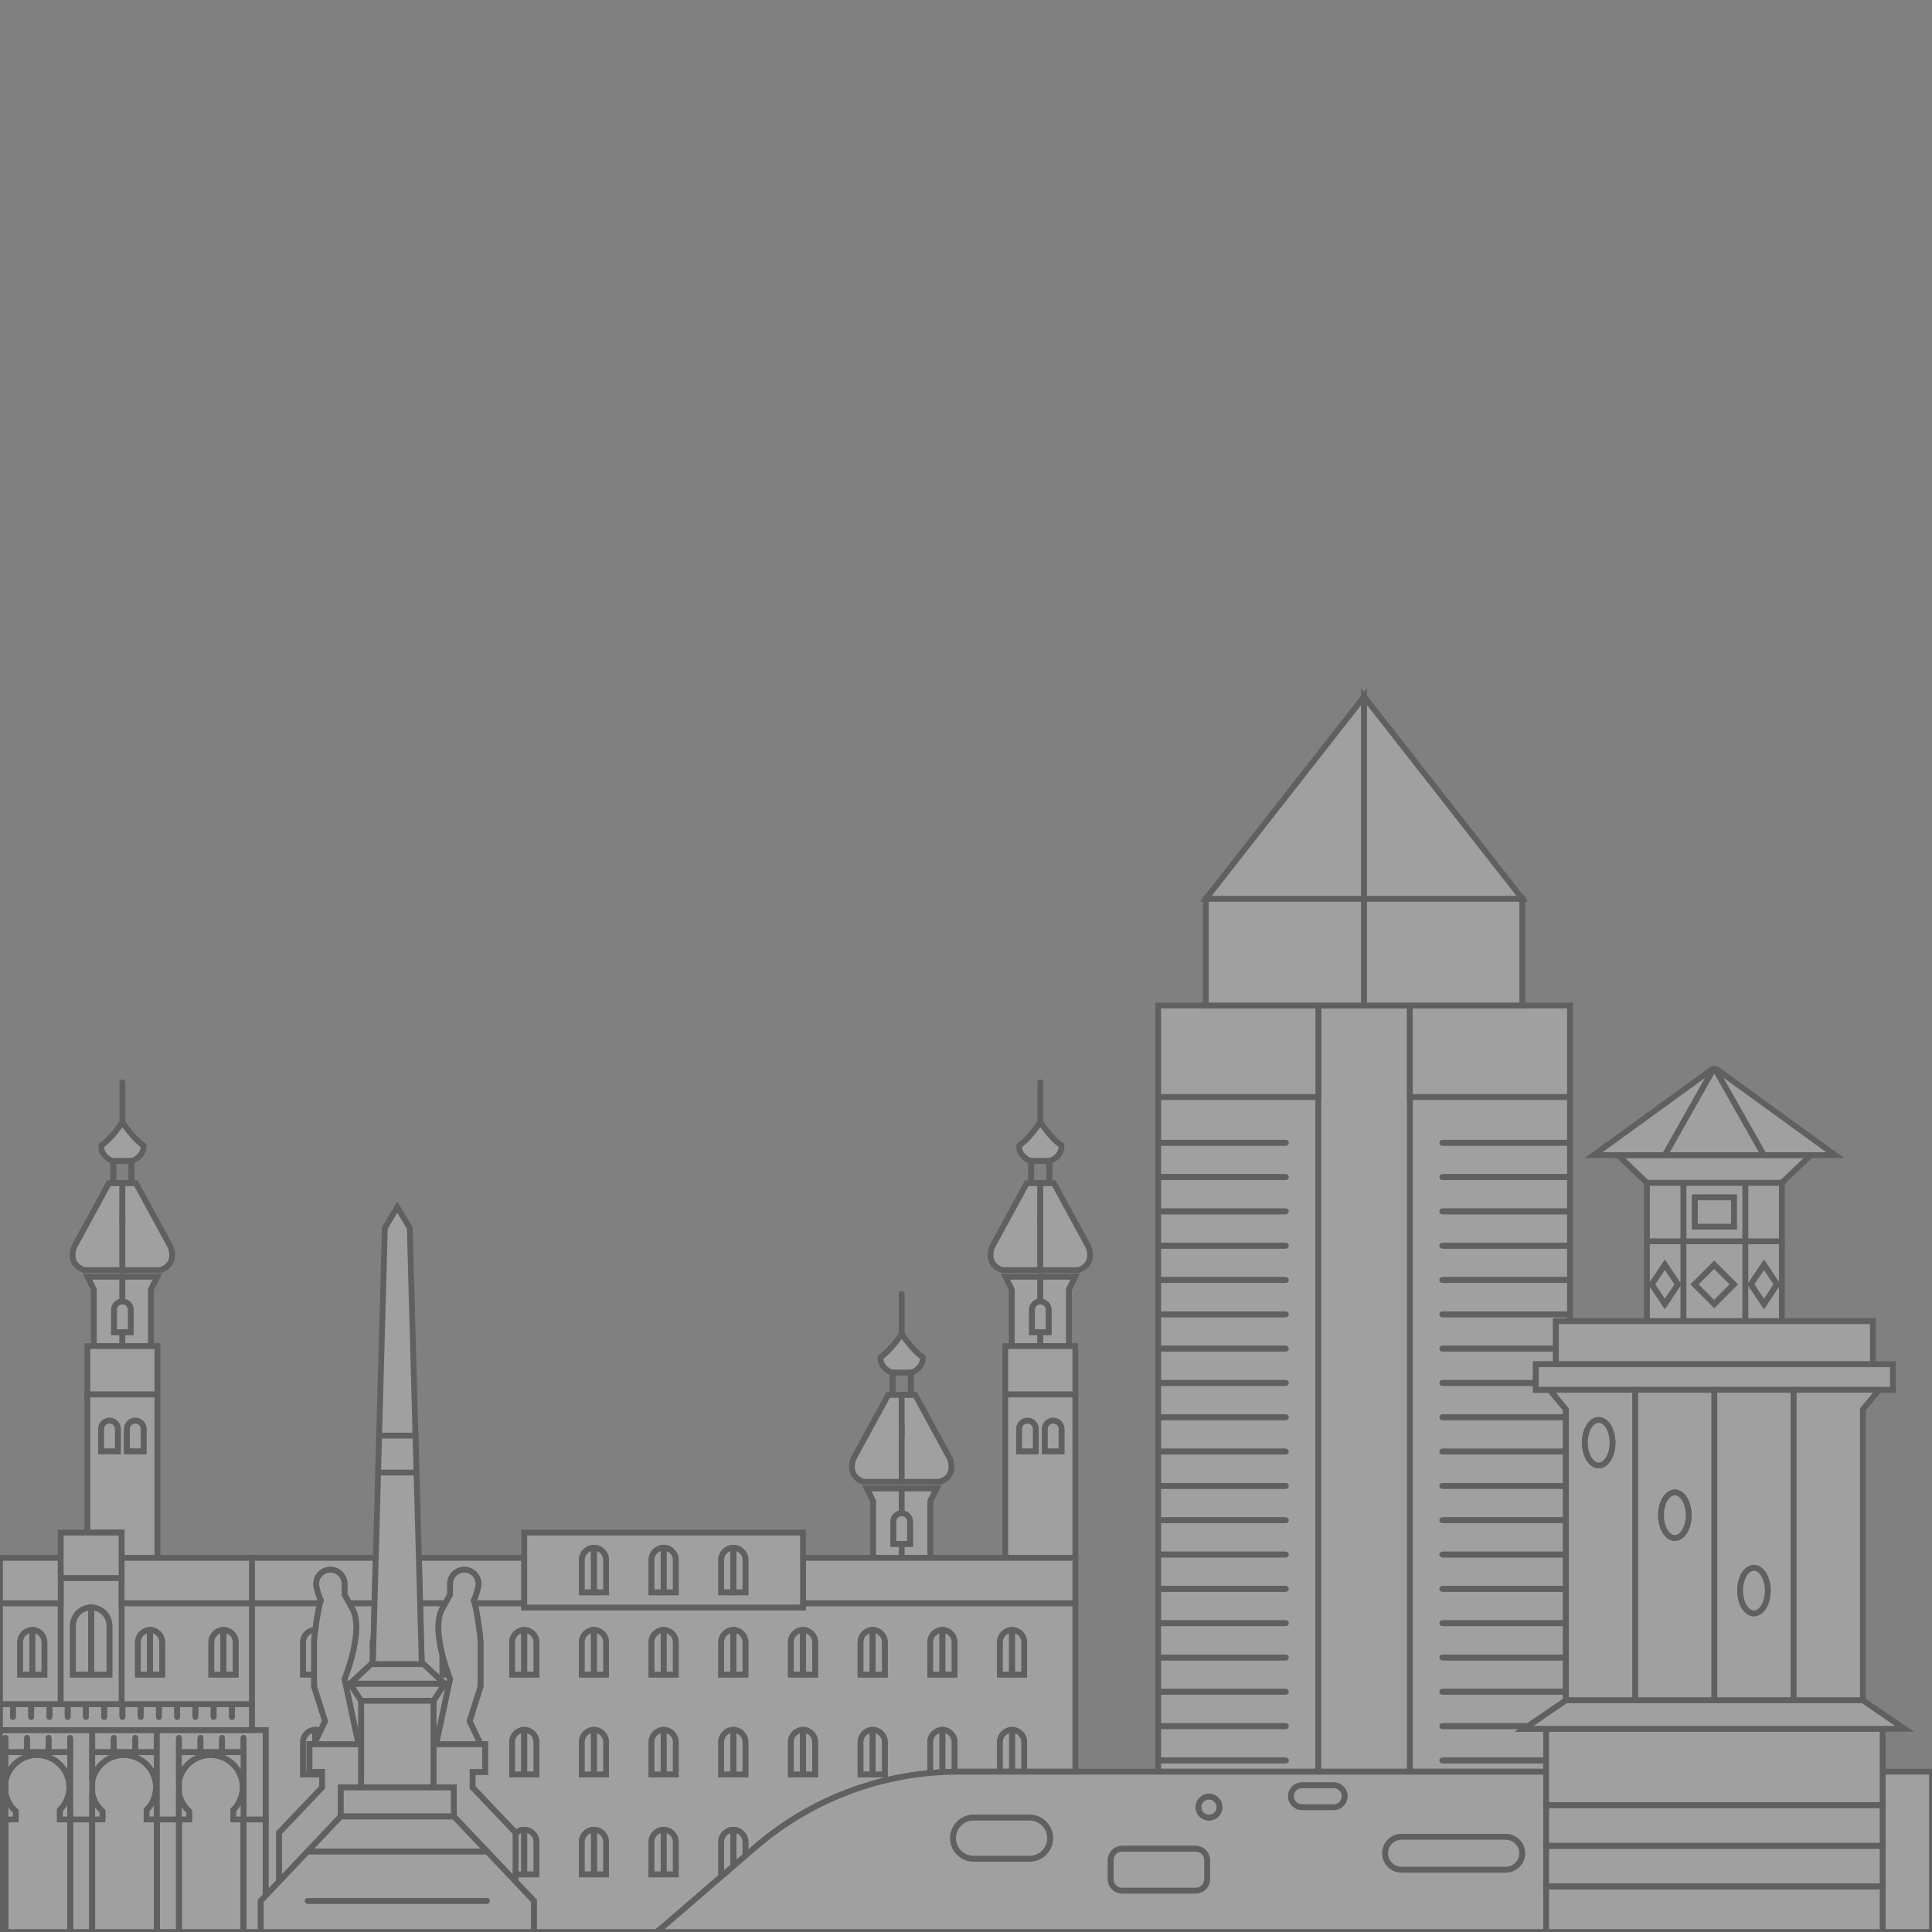 <?xml version="1.0" encoding="utf-8"?>
<!-- Generator: Adobe Illustrator 25.3.1, SVG Export Plug-In . SVG Version: 6.00 Build 0)  -->
<svg version="1.1" id="Layer_1" xmlns="http://www.w3.org/2000/svg" xmlns:xlink="http://www.w3.org/1999/xlink" x="0px" y="0px"
	 viewBox="0 0 1000 1000" enable-background="new 0 0 1000 1000" xml:space="preserve">
<rect x="0" y="0" width="1000" height="1000" fill="#808080" stroke="none"/>
<g opacity="0.25">
	<polygon fill="none" stroke="#000000" stroke-width="3" stroke-miterlimit="10" points="68.061,612.435 68.061,600.829 
		58.632,600.829 58.632,612.435 63.346,612.435 	"/>
	<polygon fill="none" stroke="#000000" stroke-width="3" stroke-miterlimit="10" points="471.432,722.018 471.432,710.413 
		462.003,710.413 462.003,722.018 466.717,722.018 	"/>
	<polygon fill="none" stroke="#000000" stroke-width="3" stroke-miterlimit="10" points="543.175,612.435 543.175,600.829 
		533.745,600.829 533.745,612.435 538.46,612.435 	"/>
	<rect x="130.391" y="829.805" fill="none" stroke="#000000" stroke-width="3" stroke-miterlimit="10" width="0" height="52.224"/>
	<polygon fill="#FFFFFF" stroke="#000000" stroke-width="3" stroke-miterlimit="10" points="682.369,567.795 599.48,567.795 
		599.48,591.478 665.594,591.478 599.48,591.478 599.48,609.239 665.594,609.239 599.48,609.239 599.48,627.001 665.594,627.001 
		599.48,627.001 599.48,644.763 665.594,644.763 599.48,644.763 599.48,662.525 665.594,662.525 599.48,662.525 599.48,680.287 
		665.594,680.287 599.48,680.287 599.48,698.049 665.594,698.049 599.48,698.049 599.48,715.81 665.594,715.81 599.48,715.81 
		599.48,733.572 665.594,733.572 599.48,733.572 599.48,751.334 665.594,751.334 599.48,751.334 599.48,769.096 665.594,769.096 
		599.48,769.096 599.48,786.858 665.594,786.858 599.48,786.858 599.48,804.62 665.594,804.62 599.48,804.62 599.48,822.382 
		665.594,822.382 599.48,822.382 599.48,840.143 665.594,840.143 599.48,840.143 599.48,857.905 665.594,857.905 599.48,857.905 
		599.48,875.667 665.594,875.667 599.48,875.667 599.48,893.429 665.594,893.429 599.48,893.429 599.48,911.191 665.594,911.191 
		599.48,911.191 599.48,917.025 682.369,917.025 	"/>
	<polygon fill="#FFFFFF" stroke="#000000" stroke-width="3" stroke-miterlimit="10" points="729.734,917.025 800.28,917.025 
		800.28,911.191 746.509,911.191 800.28,911.191 800.28,894.821 788.923,894.821 790.966,893.429 746.509,893.429 790.966,893.429 
		810.526,880.096 810.526,880.096 810.526,875.667 746.509,875.667 810.526,875.667 810.526,857.905 746.509,857.905 
		810.526,857.905 810.526,840.143 746.509,840.143 810.526,840.143 810.526,822.382 746.509,822.382 810.526,822.382 
		810.526,804.62 746.509,804.62 810.526,804.62 810.526,786.858 746.509,786.858 810.526,786.858 810.526,769.096 746.509,769.096 
		810.526,769.096 810.526,751.334 746.509,751.334 810.526,751.334 810.526,733.572 746.509,733.572 810.526,733.572 
		810.526,729.481 802.112,719.384 794.96,719.384 794.96,715.81 746.509,715.81 794.96,715.81 794.96,706.131 805.331,706.131 
		805.331,698.049 746.509,698.049 805.331,698.049 805.331,683.833 812.622,683.833 812.622,680.287 746.509,680.287 
		812.622,680.287 812.622,662.525 746.509,662.525 812.622,662.525 812.622,644.763 746.509,644.763 812.622,644.763 
		812.622,627.001 746.509,627.001 812.622,627.001 812.622,609.239 746.509,609.239 812.622,609.239 812.622,591.478 
		746.509,591.478 812.622,591.478 812.622,567.795 729.734,567.795 	"/>
	<polygon fill="#FFFFFF" stroke="#000000" stroke-width="3" stroke-miterlimit="10" points="729.734,520.43 706.051,520.43 
		682.369,520.43 682.369,567.795 682.369,917.025 729.734,917.025 729.734,567.795 	"/>
	<polygon fill="#FFFFFF" stroke="#000000" stroke-width="3" stroke-miterlimit="10" points="682.369,520.43 624.149,520.43 
		599.48,520.43 599.48,567.795 682.369,567.795 	"/>
	<polygon fill="#FFFFFF" stroke="#000000" stroke-width="3" stroke-miterlimit="10" points="729.734,567.795 812.622,567.795 
		812.622,520.43 787.953,520.43 729.734,520.43 	"/>
	
		<line fill="none" stroke="#000000" stroke-width="3" stroke-linecap="round" stroke-linejoin="round" x1="599.48" y1="591.478" x2="665.594" y2="591.478"/>
	
		<line fill="none" stroke="#000000" stroke-width="3" stroke-linecap="round" stroke-linejoin="round" x1="599.48" y1="609.239" x2="665.594" y2="609.239"/>
	
		<line fill="none" stroke="#000000" stroke-width="3" stroke-linecap="round" stroke-linejoin="round" x1="599.48" y1="627.001" x2="665.594" y2="627.001"/>
	
		<line fill="none" stroke="#000000" stroke-width="3" stroke-linecap="round" stroke-linejoin="round" x1="599.48" y1="644.763" x2="665.594" y2="644.763"/>
	
		<line fill="none" stroke="#000000" stroke-width="3" stroke-linecap="round" stroke-linejoin="round" x1="599.48" y1="662.525" x2="665.594" y2="662.525"/>
	
		<line fill="none" stroke="#000000" stroke-width="3" stroke-linecap="round" stroke-linejoin="round" x1="599.48" y1="680.287" x2="665.594" y2="680.287"/>
	
		<line fill="none" stroke="#000000" stroke-width="3" stroke-linecap="round" stroke-linejoin="round" x1="599.48" y1="698.049" x2="665.594" y2="698.049"/>
	
		<line fill="none" stroke="#000000" stroke-width="3" stroke-linecap="round" stroke-linejoin="round" x1="599.48" y1="715.81" x2="665.594" y2="715.81"/>
	
		<line fill="none" stroke="#000000" stroke-width="3" stroke-linecap="round" stroke-linejoin="round" x1="599.48" y1="733.572" x2="665.594" y2="733.572"/>
	
		<line fill="none" stroke="#000000" stroke-width="3" stroke-linecap="round" stroke-linejoin="round" x1="599.48" y1="751.334" x2="665.594" y2="751.334"/>
	
		<line fill="none" stroke="#000000" stroke-width="3" stroke-linecap="round" stroke-linejoin="round" x1="599.48" y1="769.096" x2="665.594" y2="769.096"/>
	
		<line fill="none" stroke="#000000" stroke-width="3" stroke-linecap="round" stroke-linejoin="round" x1="599.48" y1="786.858" x2="665.594" y2="786.858"/>
	
		<line fill="none" stroke="#000000" stroke-width="3" stroke-linecap="round" stroke-linejoin="round" x1="599.48" y1="804.62" x2="665.594" y2="804.62"/>
	
		<line fill="none" stroke="#000000" stroke-width="3" stroke-linecap="round" stroke-linejoin="round" x1="599.48" y1="822.382" x2="665.594" y2="822.382"/>
	
		<line fill="none" stroke="#000000" stroke-width="3" stroke-linecap="round" stroke-linejoin="round" x1="599.48" y1="840.143" x2="665.594" y2="840.143"/>
	
		<line fill="none" stroke="#000000" stroke-width="3" stroke-linecap="round" stroke-linejoin="round" x1="599.48" y1="857.905" x2="665.594" y2="857.905"/>
	
		<line fill="none" stroke="#000000" stroke-width="3" stroke-linecap="round" stroke-linejoin="round" x1="599.48" y1="875.667" x2="665.594" y2="875.667"/>
	
		<line fill="none" stroke="#000000" stroke-width="3" stroke-linecap="round" stroke-linejoin="round" x1="599.48" y1="893.429" x2="665.594" y2="893.429"/>
	
		<line fill="none" stroke="#000000" stroke-width="3" stroke-linecap="round" stroke-linejoin="round" x1="599.48" y1="911.191" x2="665.594" y2="911.191"/>
	
		<line fill="none" stroke="#000000" stroke-width="3" stroke-linecap="round" stroke-linejoin="round" x1="812.622" y1="591.478" x2="746.509" y2="591.478"/>
	
		<line fill="none" stroke="#000000" stroke-width="3" stroke-linecap="round" stroke-linejoin="round" x1="812.622" y1="609.239" x2="746.509" y2="609.239"/>
	
		<line fill="none" stroke="#000000" stroke-width="3" stroke-linecap="round" stroke-linejoin="round" x1="812.622" y1="627.001" x2="746.509" y2="627.001"/>
	
		<line fill="none" stroke="#000000" stroke-width="3" stroke-linecap="round" stroke-linejoin="round" x1="812.622" y1="644.763" x2="746.509" y2="644.763"/>
	
		<line fill="none" stroke="#000000" stroke-width="3" stroke-linecap="round" stroke-linejoin="round" x1="812.622" y1="662.525" x2="746.509" y2="662.525"/>
	
		<line fill="none" stroke="#000000" stroke-width="3" stroke-linecap="round" stroke-linejoin="round" x1="746.509" y1="680.287" x2="812.622" y2="680.287"/>
	
		<line fill="none" stroke="#000000" stroke-width="3" stroke-linecap="round" stroke-linejoin="round" x1="805.331" y1="698.049" x2="746.509" y2="698.049"/>
	
		<line fill="none" stroke="#000000" stroke-width="3" stroke-linecap="round" stroke-linejoin="round" x1="746.509" y1="715.81" x2="794.96" y2="715.81"/>
	
		<line fill="none" stroke="#000000" stroke-width="3" stroke-linecap="round" stroke-linejoin="round" x1="810.526" y1="733.572" x2="746.509" y2="733.572"/>
	
		<line fill="none" stroke="#000000" stroke-width="3" stroke-linecap="round" stroke-linejoin="round" x1="746.509" y1="751.334" x2="810.526" y2="751.334"/>
	
		<line fill="none" stroke="#000000" stroke-width="3" stroke-linecap="round" stroke-linejoin="round" x1="810.526" y1="769.096" x2="746.509" y2="769.096"/>
	
		<line fill="none" stroke="#000000" stroke-width="3" stroke-linecap="round" stroke-linejoin="round" x1="746.509" y1="786.858" x2="810.526" y2="786.858"/>
	
		<line fill="none" stroke="#000000" stroke-width="3" stroke-linecap="round" stroke-linejoin="round" x1="810.526" y1="804.62" x2="746.509" y2="804.62"/>
	
		<line fill="none" stroke="#000000" stroke-width="3" stroke-linecap="round" stroke-linejoin="round" x1="746.509" y1="822.382" x2="810.526" y2="822.382"/>
	
		<line fill="none" stroke="#000000" stroke-width="3" stroke-linecap="round" stroke-linejoin="round" x1="810.526" y1="840.143" x2="746.509" y2="840.143"/>
	
		<line fill="none" stroke="#000000" stroke-width="3" stroke-linecap="round" stroke-linejoin="round" x1="746.509" y1="857.905" x2="810.526" y2="857.905"/>
	
		<line fill="none" stroke="#000000" stroke-width="3" stroke-linecap="round" stroke-linejoin="round" x1="746.509" y1="875.667" x2="810.526" y2="875.667"/>
	
		<line fill="none" stroke="#000000" stroke-width="3" stroke-linecap="round" stroke-linejoin="round" x1="790.966" y1="893.429" x2="746.509" y2="893.429"/>
	
		<line fill="none" stroke="#000000" stroke-width="3" stroke-linecap="round" stroke-linejoin="round" x1="746.509" y1="911.191" x2="800.28" y2="911.191"/>
	<polygon fill="#FFFFFF" stroke="#000000" stroke-width="3" stroke-miterlimit="10" points="706.051,520.43 706.051,465.171 
		624.149,465.171 624.149,520.43 682.369,520.43 	"/>
	<polygon fill="#FFFFFF" stroke="#000000" stroke-width="3" stroke-miterlimit="10" points="706.051,520.43 729.734,520.43 
		787.953,520.43 787.953,465.171 706.051,465.171 	"/>
	<polygon fill="#FFFFFF" stroke="#000000" stroke-width="3" stroke-miterlimit="10" points="706.051,360.573 624.149,465.171 
		706.051,465.171 	"/>
	<polygon fill="#FFFFFF" stroke="#000000" stroke-width="3" stroke-miterlimit="10" points="787.953,465.171 706.051,360.573 
		706.051,465.171 	"/>
	
		<line fill="none" stroke="#000000" stroke-width="3" stroke-linecap="round" stroke-linejoin="round" x1="538.46" y1="580.882" x2="538.46" y2="560.21"/>
	<path fill="#FFFFFF" stroke="#000000" stroke-width="3" stroke-miterlimit="10" d="M543.9,600.829
		c6.528-3.264,5.44-7.979,5.44-7.979c-5.077-3.264-10.88-11.968-10.88-11.968s-5.803,8.704-10.88,11.968c0,0-1.088,4.715,5.44,7.979
		h0.725h9.43H543.9z"/>
	
		<line fill="none" stroke="#000000" stroke-width="3" stroke-linecap="round" stroke-linejoin="round" x1="533.745" y1="612.435" x2="533.745" y2="600.829"/>
	
		<line fill="none" stroke="#000000" stroke-width="3" stroke-linecap="round" stroke-linejoin="round" x1="543.175" y1="612.435" x2="543.175" y2="600.829"/>
	<path fill="#FFFFFF" stroke="#000000" stroke-width="3" stroke-miterlimit="10" d="M538.46,628.573v-16.139h-4.715h-2.297
		l-17.771,32.64c0,0-4.352,9.067,5.077,12.331h19.705v-23.755V628.573z"/>
	<path fill="#FFFFFF" stroke="#000000" stroke-width="3" stroke-miterlimit="10" d="M545.471,612.435h-2.297h-4.715v16.139v5.077
		v23.755h19.705c9.429-3.264,5.077-12.331,5.077-12.331L545.471,612.435z"/>
	
		<line fill="none" stroke="#000000" stroke-width="3" stroke-linecap="round" stroke-linejoin="round" x1="538.46" y1="633.651" x2="538.46" y2="628.573"/>
	<path fill="#FFFFFF" stroke="#000000" stroke-width="3" stroke-miterlimit="10" d="M553.24,667.379l3.264-6.528h-0.005
		l-3.262,6.524v29.376h-14.775v-7.233h-4.313v-11.536c0-2.381,1.93-4.311,4.311-4.311c0.001,0,0.001,0,0.002,0v-12.821h-18.046
		l3.264,6.528v29.376h29.561V667.379z"/>
	<path fill="#FFFFFF" stroke="#000000" stroke-width="3" stroke-miterlimit="10" d="M542.771,677.982v11.536h-4.309v7.233h14.775
		v-29.376l3.262-6.524l0.002-0.004h-18.039v0.004v12.821C540.842,673.673,542.771,675.602,542.771,677.982z"/>
	<path fill="#FFFFFF" stroke="#000000" stroke-width="3" stroke-miterlimit="10" d="M542.771,677.982c0-2.38-1.929-4.31-4.309-4.311
		c-0.001,0-0.001,0-0.002,0c-2.381,0-4.311,1.93-4.311,4.311v11.536h4.313h4.309V677.982z"/>
	<polygon fill="#FFFFFF" stroke="#000000" stroke-width="3" stroke-miterlimit="10" points="556.593,696.755 553.24,696.755 
		523.68,696.755 520.327,696.755 520.327,721.779 556.593,721.779 	"/>
	<path fill="#FFFFFF" stroke="#000000" stroke-width="3" stroke-miterlimit="10" d="M556.593,721.779h-36.267v84.556h36.267V721.779
		z M536.105,751.172h-8.622v-11.536c0-2.381,1.93-4.311,4.311-4.311c2.381,0,4.311,1.93,4.311,4.311V751.172z M549.436,751.172
		h-8.622v-11.536c0-2.381,1.93-4.311,4.311-4.311s4.311,1.93,4.311,4.311V751.172z"/>
	<path fill="#FFFFFF" stroke="#000000" stroke-width="3" stroke-miterlimit="10" d="M531.795,735.325
		c-2.381,0-4.311,1.93-4.311,4.311v11.536h8.622v-11.536C536.105,737.255,534.176,735.325,531.795,735.325z"/>
	<path fill="#FFFFFF" stroke="#000000" stroke-width="3" stroke-miterlimit="10" d="M545.125,735.325
		c-2.381,0-4.311,1.93-4.311,4.311v11.536h8.622v-11.536C549.436,737.255,547.506,735.325,545.125,735.325z"/>
	
		<line fill="none" stroke="#000000" stroke-width="3" stroke-linecap="round" stroke-linejoin="round" x1="466.717" y1="690.466" x2="466.717" y2="669.794"/>
	<path fill="#FFFFFF" stroke="#000000" stroke-width="3" stroke-miterlimit="10" d="M472.157,710.413
		c6.528-3.264,5.44-7.979,5.44-7.979c-5.077-3.264-10.88-11.968-10.88-11.968s-5.803,8.704-10.88,11.968c0,0-1.088,4.715,5.44,7.979
		h0.725h9.429H472.157z"/>
	
		<line fill="none" stroke="#000000" stroke-width="3" stroke-linecap="round" stroke-linejoin="round" x1="462.003" y1="722.018" x2="462.003" y2="710.413"/>
	
		<line fill="none" stroke="#000000" stroke-width="3" stroke-linecap="round" stroke-linejoin="round" x1="471.432" y1="710.413" x2="471.432" y2="722.018"/>
	<path fill="#FFFFFF" stroke="#000000" stroke-width="3" stroke-miterlimit="10" d="M466.717,738.157v-16.139h-4.715h-2.297
		l-17.771,32.64c0,0-4.352,9.067,5.077,12.331h19.705v-23.755V738.157z"/>
	<path fill="#FFFFFF" stroke="#000000" stroke-width="3" stroke-miterlimit="10" d="M473.729,722.018h-2.297h-4.715v16.139v5.077
		v23.755h19.705c9.429-3.264,5.077-12.331,5.077-12.331L473.729,722.018z"/>
	
		<line fill="none" stroke="#000000" stroke-width="3" stroke-linecap="round" stroke-linejoin="round" x1="466.717" y1="743.234" x2="466.717" y2="738.157"/>
	<path fill="#FFFFFF" stroke="#000000" stroke-width="3" stroke-miterlimit="10" d="M466.72,799.102h-4.313v-11.536
		c0-2.381,1.93-4.311,4.311-4.311c0.001,0,0.001,0,0.002,0v-12.821h-18.047l3.264,6.528v29.372h14.782V799.102z"/>
	<polygon fill="#FFFFFF" stroke="#000000" stroke-width="3" stroke-miterlimit="10" points="481.495,806.335 481.498,806.335 
		481.498,776.963 484.762,770.435 484.757,770.435 481.495,776.959 	"/>
	<path fill="#FFFFFF" stroke="#000000" stroke-width="3" stroke-miterlimit="10" d="M471.028,787.566v11.536h-4.309v7.233h14.775
		v-29.376l3.262-6.524l0.002-0.003H466.72v0.003v12.821C469.099,783.257,471.028,785.186,471.028,787.566z"/>
	<path fill="#FFFFFF" stroke="#000000" stroke-width="3" stroke-miterlimit="10" d="M471.028,787.566
		c0-2.38-1.929-4.309-4.309-4.311c-0.001,0-0.001,0-0.002,0c-2.381,0-4.311,1.93-4.311,4.311v11.536h4.313h4.309V787.566z"/>
	<path fill="#FFFFFF" stroke="#000000" stroke-width="3" stroke-miterlimit="10" d="M219.175,861.33l10.932,10.15l-5.754,8.838
		v22.44h1.438l7.193-33.715c0,0-0.348-0.852-0.872-2.296h-3.095v-10.043c-2.117-8.355-3.563-18.907,0.371-24.808l1.162-2.092
		h-13.107l0.868,31.52H205.49v0.005H219.175z"/>
	<path fill="#FFFFFF" stroke="#000000" stroke-width="3" stroke-miterlimit="10" d="M178.321,869.043l7.194,33.715h1.438v-22.44
		l-5.754-8.838l10.932-10.15h0.818v-11.36c0-0.789,0.152-1.542,0.418-2.237l0.493-17.928h-13.105l1.162,2.092
		C189.112,842.687,178.321,869.043,178.321,869.043z"/>
	<path fill="#FFFFFF" stroke="#000000" stroke-width="3" stroke-miterlimit="10" d="M373.29,970.143v-16.778
		c0-3.463,2.807-6.27,6.27-6.27c3.463,0,6.27,2.807,6.27,6.27v7.184l5.35-4.611c25.427-21.916,57.049-35.227,90.315-38.25v-16.021
		c0-3.463,2.807-6.27,6.27-6.27s6.27,2.807,6.27,6.27v15.38c0.679-0.009,1.357-0.023,2.037-0.023h21.492v-15.358
		c0-3.463,2.807-6.27,6.27-6.27c3.463,0,6.27,2.807,6.27,6.27v15.358h26.491v-87.22H415.628v2.225H271.356v-2.225H245.64
		c0.66,2.554,1.971,8.555,3.071,19.356v23.738l-5.655,17.99l5.655,11.869h2.397v14.379h-6.519v8.061l22.249,23.394v0.433
		c1.141-1.188,2.742-1.93,4.519-1.93c3.463,0,6.27,2.807,6.27,6.27v16.778h-6.27h-4.519v2.7l-2.385-1.493l11.88,12.539V1000h63.726
		l34.642-29.857H373.29z M517.563,849.97c0-3.463,2.807-6.27,6.27-6.27c3.463,0,6.27,2.807,6.27,6.27v16.778h-6.27h-6.27V849.97z
		 M481.495,849.97c0-3.463,2.807-6.27,6.27-6.27s6.27,2.807,6.27,6.27v16.778h-6.27h-6.27V849.97z M445.427,849.97
		c0-3.463,2.807-6.27,6.27-6.27s6.27,2.807,6.27,6.27v16.778h-6.27h-6.27V849.97z M445.427,901.667c0-3.463,2.807-6.27,6.27-6.27
		s6.27,2.807,6.27,6.27v16.778h-6.27h-6.27V901.667z M409.358,849.97c0-3.463,2.807-6.27,6.27-6.27c3.463,0,6.27,2.807,6.27,6.27
		v16.778h-6.27h-6.27V849.97z M409.358,901.667c0-3.463,2.807-6.27,6.27-6.27c3.463,0,6.27,2.807,6.27,6.27v16.778h-6.27h-6.27
		V901.667z M373.29,849.97c0-3.463,2.807-6.27,6.27-6.27c3.463,0,6.27,2.807,6.27,6.27v16.778h-6.27h-6.27V849.97z M373.29,901.667
		c0-3.463,2.807-6.27,6.27-6.27c3.463,0,6.27,2.807,6.27,6.27v16.778h-6.27h-6.27V901.667z M277.626,918.445h-6.27h-6.27v-16.778
		c0-3.463,2.807-6.27,6.27-6.27c3.463,0,6.27,2.807,6.27,6.27V918.445z M277.626,866.748h-6.27h-6.27V849.97
		c0-3.463,2.807-6.27,6.27-6.27c3.463,0,6.27,2.807,6.27,6.27V866.748z M313.694,970.143h-6.27h-6.27v-16.778
		c0-3.463,2.807-6.27,6.27-6.27c3.463,0,6.27,2.807,6.27,6.27V970.143z M313.694,918.445h-6.27h-6.27v-16.778
		c0-3.463,2.807-6.27,6.27-6.27c3.463,0,6.27,2.807,6.27,6.27V918.445z M313.694,866.748h-6.27h-6.27V849.97
		c0-3.463,2.807-6.27,6.27-6.27c3.463,0,6.27,2.807,6.27,6.27V866.748z M349.762,970.143h-6.27h-6.27v-16.778
		c0-3.463,2.807-6.27,6.27-6.27c3.463,0,6.27,2.807,6.27,6.27V970.143z M349.762,918.445h-6.27h-6.27v-16.778
		c0-3.463,2.807-6.27,6.27-6.27c3.463,0,6.27,2.807,6.27,6.27V918.445z M349.762,866.748h-6.27h-6.27V849.97
		c0-3.463,2.807-6.27,6.27-6.27c3.463,0,6.27,2.807,6.27,6.27V866.748z"/>
	<path fill="#FFFFFF" stroke="#000000" stroke-width="3" stroke-miterlimit="10" d="M144.47,948.593l22.249-23.394v-6.754h-3.567
		h-6.27v-16.778c0-3.463,2.807-6.27,6.27-6.27c0.954,0,1.855,0.219,2.665,0.601l2.434-5.109l-5.655-17.99v-6.151h-5.714V849.97
		c0-3.463,2.807-6.27,6.27-6.27c0.022,0,0.044,0.003,0.066,0.003c0.939-7.425,1.91-11.812,2.449-13.898h-35.276v52.224v13.468h7.095
		v46.24v39.502l9.37-9.89l-2.386,1.493V948.593z"/>
	<path fill="#FFFFFF" stroke="#000000" stroke-width="3" stroke-miterlimit="10" d="M163.152,844.232V843.7
		c-3.463,0-6.27,2.807-6.27,6.27v16.778h5.714v-17.587C162.777,847.387,162.964,845.754,163.152,844.232z"/>
	<path fill="#FFFFFF" stroke="#000000" stroke-width="3" stroke-miterlimit="10" d="M163.218,843.703
		c-0.022,0-0.044-0.003-0.066-0.003v0.532C163.174,844.055,163.196,843.877,163.218,843.703z"/>
	
		<line fill="none" stroke="#000000" stroke-width="3" stroke-linecap="round" stroke-linejoin="round" x1="163.152" y1="843.7" x2="163.152" y2="844.232"/>
	<path fill="#FFFFFF" stroke="#000000" stroke-width="3" stroke-miterlimit="10" d="M192.95,861.33h6.27v-0.005h-6.225l0.373-13.592
		c-0.266,0.696-0.418,1.448-0.418,2.237V861.33z"/>
	
		<rect x="199.22" y="861.325" fill="#FFFFFF" stroke="#000000" stroke-width="3" stroke-miterlimit="10" width="6.27" height="0.005"/>
	
		<line fill="none" stroke="#000000" stroke-width="3" stroke-linecap="round" stroke-linejoin="round" x1="199.22" y1="861.33" x2="199.22" y2="861.325"/>
	<path fill="#FFFFFF" stroke="#000000" stroke-width="3" stroke-miterlimit="10" d="M232.113,866.748
		c-0.806-2.217-2.033-5.85-3.095-10.043v10.043H232.113z"/>
	<path fill="#FFFFFF" stroke="#000000" stroke-width="3" stroke-miterlimit="10" d="M265.086,849.97v16.778h6.27V843.7
		C267.893,843.7,265.086,846.507,265.086,849.97z"/>
	<path fill="#FFFFFF" stroke="#000000" stroke-width="3" stroke-miterlimit="10" d="M271.356,843.7v23.048h6.27V849.97
		C277.626,846.507,274.819,843.7,271.356,843.7z"/>
	
		<line fill="none" stroke="#000000" stroke-width="3" stroke-linecap="round" stroke-linejoin="round" x1="271.356" y1="843.7" x2="271.356" y2="866.748"/>
	<path fill="#FFFFFF" stroke="#000000" stroke-width="3" stroke-miterlimit="10" d="M301.154,849.97v16.778h6.27V843.7
		C303.961,843.7,301.154,846.507,301.154,849.97z"/>
	<path fill="#FFFFFF" stroke="#000000" stroke-width="3" stroke-miterlimit="10" d="M307.424,843.7v23.048h6.27V849.97
		C313.694,846.507,310.887,843.7,307.424,843.7z"/>
	
		<line fill="none" stroke="#000000" stroke-width="3" stroke-linecap="round" stroke-linejoin="round" x1="307.424" y1="843.7" x2="307.424" y2="866.748"/>
	<path fill="#FFFFFF" stroke="#000000" stroke-width="3" stroke-miterlimit="10" d="M337.222,849.97v16.778h6.27V843.7
		C340.029,843.7,337.222,846.507,337.222,849.97z"/>
	<path fill="#FFFFFF" stroke="#000000" stroke-width="3" stroke-miterlimit="10" d="M343.492,843.7v23.048h6.27V849.97
		C349.762,846.507,346.955,843.7,343.492,843.7z"/>
	
		<line fill="none" stroke="#000000" stroke-width="3" stroke-linecap="round" stroke-linejoin="round" x1="343.492" y1="843.7" x2="343.492" y2="866.748"/>
	<path fill="#FFFFFF" stroke="#000000" stroke-width="3" stroke-miterlimit="10" d="M379.56,843.7c-3.463,0-6.27,2.807-6.27,6.27
		v16.778h6.27V843.7z"/>
	<path fill="#FFFFFF" stroke="#000000" stroke-width="3" stroke-miterlimit="10" d="M385.83,866.748V849.97
		c0-3.463-2.807-6.27-6.27-6.27v23.048H385.83z"/>
	
		<line fill="none" stroke="#000000" stroke-width="3" stroke-linecap="round" stroke-linejoin="round" x1="379.56" y1="843.7" x2="379.56" y2="866.748"/>
	<path fill="#FFFFFF" stroke="#000000" stroke-width="3" stroke-miterlimit="10" d="M415.628,843.7c-3.463,0-6.27,2.807-6.27,6.27
		v16.778h6.27V843.7z"/>
	<path fill="#FFFFFF" stroke="#000000" stroke-width="3" stroke-miterlimit="10" d="M421.898,866.748V849.97
		c0-3.463-2.807-6.27-6.27-6.27v23.048H421.898z"/>
	
		<line fill="none" stroke="#000000" stroke-width="3" stroke-linecap="round" stroke-linejoin="round" x1="415.628" y1="866.748" x2="415.628" y2="843.7"/>
	<path fill="#FFFFFF" stroke="#000000" stroke-width="3" stroke-miterlimit="10" d="M451.696,843.7c-3.463,0-6.27,2.807-6.27,6.27
		v16.778h6.27V843.7z"/>
	<path fill="#FFFFFF" stroke="#000000" stroke-width="3" stroke-miterlimit="10" d="M457.966,866.748V849.97
		c0-3.463-2.807-6.27-6.27-6.27v23.048H457.966z"/>
	
		<line fill="none" stroke="#000000" stroke-width="3" stroke-linecap="round" stroke-linejoin="round" x1="451.696" y1="866.748" x2="451.696" y2="843.7"/>
	<path fill="#FFFFFF" stroke="#000000" stroke-width="3" stroke-miterlimit="10" d="M494.034,866.748V849.97
		c0-3.463-2.807-6.27-6.27-6.27v23.048H494.034z"/>
	<path fill="#FFFFFF" stroke="#000000" stroke-width="3" stroke-miterlimit="10" d="M487.764,843.7c-3.463,0-6.27,2.807-6.27,6.27
		v16.778h6.27V843.7z"/>
	
		<line fill="none" stroke="#000000" stroke-width="3" stroke-linecap="round" stroke-linejoin="round" x1="487.764" y1="843.7" x2="487.764" y2="866.748"/>
	<path fill="#FFFFFF" stroke="#000000" stroke-width="3" stroke-miterlimit="10" d="M523.833,843.7c-3.463,0-6.27,2.807-6.27,6.27
		v16.778h6.27V843.7z"/>
	<path fill="#FFFFFF" stroke="#000000" stroke-width="3" stroke-miterlimit="10" d="M530.102,866.748V849.97
		c0-3.463-2.807-6.27-6.27-6.27v23.048H530.102z"/>
	
		<line fill="none" stroke="#000000" stroke-width="3" stroke-linecap="round" stroke-linejoin="round" x1="523.833" y1="843.7" x2="523.833" y2="866.748"/>
	<path fill="#FFFFFF" stroke="#000000" stroke-width="3" stroke-miterlimit="10" d="M163.152,895.397c-3.463,0-6.27,2.807-6.27,6.27
		v16.778h6.27v-1.307h-2.953v-14.379h2.397l0.556-1.167V895.397z"/>
	
		<rect x="163.152" y="917.138" fill="#FFFFFF" stroke="#000000" stroke-width="3" stroke-miterlimit="10" width="3.567" height="1.307"/>
	<path fill="#FFFFFF" stroke="#000000" stroke-width="3" stroke-miterlimit="10" d="M165.817,895.998
		c-0.81-0.381-1.711-0.601-2.665-0.601v6.195L165.817,895.998z"/>
	
		<line fill="none" stroke="#000000" stroke-width="3" stroke-linecap="round" stroke-linejoin="round" x1="163.152" y1="895.397" x2="163.152" y2="901.592"/>
	
		<line fill="none" stroke="#000000" stroke-width="3" stroke-linecap="round" stroke-linejoin="round" x1="163.152" y1="918.445" x2="163.152" y2="917.138"/>
	<path fill="#FFFFFF" stroke="#000000" stroke-width="3" stroke-miterlimit="10" d="M265.086,901.667v16.778h6.27v-23.048
		C267.893,895.397,265.086,898.205,265.086,901.667z"/>
	<path fill="#FFFFFF" stroke="#000000" stroke-width="3" stroke-miterlimit="10" d="M271.356,895.397v23.048h6.27v-16.778
		C277.626,898.205,274.819,895.397,271.356,895.397z"/>
	
		<line fill="none" stroke="#000000" stroke-width="3" stroke-linecap="round" stroke-linejoin="round" x1="271.356" y1="918.445" x2="271.356" y2="895.397"/>
	<path fill="#FFFFFF" stroke="#000000" stroke-width="3" stroke-miterlimit="10" d="M301.154,901.667v16.778h6.27v-23.048
		C303.961,895.397,301.154,898.205,301.154,901.667z"/>
	<path fill="#FFFFFF" stroke="#000000" stroke-width="3" stroke-miterlimit="10" d="M307.424,895.397v23.048h6.27v-16.778
		C313.694,898.205,310.887,895.397,307.424,895.397z"/>
	
		<line fill="none" stroke="#000000" stroke-width="3" stroke-linecap="round" stroke-linejoin="round" x1="307.424" y1="918.445" x2="307.424" y2="895.397"/>
	<path fill="#FFFFFF" stroke="#000000" stroke-width="3" stroke-miterlimit="10" d="M337.222,901.667v16.778h6.27v-23.048
		C340.029,895.397,337.222,898.205,337.222,901.667z"/>
	<path fill="#FFFFFF" stroke="#000000" stroke-width="3" stroke-miterlimit="10" d="M343.492,895.397v23.048h6.27v-16.778
		C349.762,898.205,346.955,895.397,343.492,895.397z"/>
	
		<line fill="none" stroke="#000000" stroke-width="3" stroke-linecap="round" stroke-linejoin="round" x1="343.492" y1="918.445" x2="343.492" y2="895.397"/>
	<path fill="#FFFFFF" stroke="#000000" stroke-width="3" stroke-miterlimit="10" d="M385.83,918.445v-16.778
		c0-3.463-2.807-6.27-6.27-6.27v23.048H385.83z"/>
	<path fill="#FFFFFF" stroke="#000000" stroke-width="3" stroke-miterlimit="10" d="M379.56,895.397c-3.463,0-6.27,2.807-6.27,6.27
		v16.778h6.27V895.397z"/>
	
		<line fill="none" stroke="#000000" stroke-width="3" stroke-linecap="round" stroke-linejoin="round" x1="379.56" y1="895.397" x2="379.56" y2="918.445"/>
	<path fill="#FFFFFF" stroke="#000000" stroke-width="3" stroke-miterlimit="10" d="M415.628,895.397c-3.463,0-6.27,2.807-6.27,6.27
		v16.778h6.27V895.397z"/>
	<path fill="#FFFFFF" stroke="#000000" stroke-width="3" stroke-miterlimit="10" d="M421.898,918.445v-16.778
		c0-3.463-2.807-6.27-6.27-6.27v23.048H421.898z"/>
	
		<line fill="none" stroke="#000000" stroke-width="3" stroke-linecap="round" stroke-linejoin="round" x1="415.628" y1="895.397" x2="415.628" y2="918.445"/>
	<path fill="#FFFFFF" stroke="#000000" stroke-width="3" stroke-miterlimit="10" d="M457.966,918.445v-16.778
		c0-3.463-2.807-6.27-6.27-6.27v23.048H457.966z"/>
	<path fill="#FFFFFF" stroke="#000000" stroke-width="3" stroke-miterlimit="10" d="M451.696,895.397c-3.463,0-6.27,2.807-6.27,6.27
		v16.778h6.27V895.397z"/>
	
		<line fill="none" stroke="#000000" stroke-width="3" stroke-linecap="round" stroke-linejoin="round" x1="451.696" y1="895.397" x2="451.696" y2="918.445"/>
	<path fill="#FFFFFF" stroke="#000000" stroke-width="3" stroke-miterlimit="10" d="M487.764,895.397v21.85
		c2.085-0.108,4.175-0.173,6.27-0.2v-15.38C494.034,898.205,491.227,895.397,487.764,895.397z"/>
	<path fill="#FFFFFF" stroke="#000000" stroke-width="3" stroke-miterlimit="10" d="M481.495,901.667v16.021
		c2.084-0.189,4.174-0.332,6.27-0.44v-21.85C484.302,895.397,481.495,898.205,481.495,901.667z"/>
	
		<line fill="none" stroke="#000000" stroke-width="3" stroke-linecap="round" stroke-linejoin="round" x1="487.764" y1="895.397" x2="487.764" y2="917.248"/>
	<path fill="#FFFFFF" stroke="#000000" stroke-width="3" stroke-miterlimit="10" d="M523.833,895.397v21.628h6.27v-15.358
		C530.102,898.205,527.295,895.397,523.833,895.397z"/>
	<path fill="#FFFFFF" stroke="#000000" stroke-width="3" stroke-miterlimit="10" d="M517.563,901.667v15.358h6.27v-21.628
		C520.37,895.397,517.563,898.205,517.563,901.667z"/>
	
		<line fill="none" stroke="#000000" stroke-width="3" stroke-linecap="round" stroke-linejoin="round" x1="523.833" y1="895.397" x2="523.833" y2="917.025"/>
	<path fill="#FFFFFF" stroke="#000000" stroke-width="3" stroke-miterlimit="10" d="M271.356,970.143v-23.048
		c-1.777,0-3.378,0.743-4.519,1.93v21.117H271.356z"/>
	<path fill="#FFFFFF" stroke="#000000" stroke-width="3" stroke-miterlimit="10" d="M277.626,970.143v-16.778
		c0-3.463-2.807-6.27-6.27-6.27v23.048H277.626z"/>
	
		<line fill="none" stroke="#000000" stroke-width="3" stroke-linecap="round" stroke-linejoin="round" x1="271.356" y1="970.143" x2="271.356" y2="947.095"/>
	<path fill="#FFFFFF" stroke="#000000" stroke-width="3" stroke-miterlimit="10" d="M307.424,947.095v23.048h6.27v-16.778
		C313.694,949.902,310.887,947.095,307.424,947.095z"/>
	<path fill="#FFFFFF" stroke="#000000" stroke-width="3" stroke-miterlimit="10" d="M301.154,953.365v16.778h6.27v-23.048
		C303.961,947.095,301.154,949.902,301.154,953.365z"/>
	
		<line fill="none" stroke="#000000" stroke-width="3" stroke-linecap="round" stroke-linejoin="round" x1="307.424" y1="947.095" x2="307.424" y2="970.143"/>
	<path fill="#FFFFFF" stroke="#000000" stroke-width="3" stroke-miterlimit="10" d="M337.222,953.365v16.778h6.27v-23.048
		C340.029,947.095,337.222,949.902,337.222,953.365z"/>
	<path fill="#FFFFFF" stroke="#000000" stroke-width="3" stroke-miterlimit="10" d="M343.492,947.095v23.048h6.27v-16.778
		C349.762,949.902,346.955,947.095,343.492,947.095z"/>
	
		<line fill="none" stroke="#000000" stroke-width="3" stroke-linecap="round" stroke-linejoin="round" x1="343.492" y1="947.095" x2="343.492" y2="970.143"/>
	<path fill="#FFFFFF" stroke="#000000" stroke-width="3" stroke-miterlimit="10" d="M379.56,947.095v18.858l6.27-5.404v-7.184
		C385.83,949.902,383.023,947.095,379.56,947.095z"/>
	<path fill="#FFFFFF" stroke="#000000" stroke-width="3" stroke-miterlimit="10" d="M373.29,953.365v16.778h1.409l4.861-4.19
		v-18.858C376.098,947.095,373.29,949.902,373.29,953.365z"/>
	
		<line fill="none" stroke="#000000" stroke-width="3" stroke-linecap="round" stroke-linejoin="round" x1="379.56" y1="947.095" x2="379.56" y2="965.953"/>
	<polygon fill="#FFFFFF" stroke="#000000" stroke-width="3" stroke-miterlimit="10" points="556.593,829.805 556.593,813.171 
		556.593,806.335 520.327,806.335 481.498,806.335 481.495,806.335 466.72,806.335 451.937,806.335 415.628,806.335 
		415.628,829.805 	"/>
	<path fill="#FFFFFF" stroke="#000000" stroke-width="3" stroke-miterlimit="10" d="M230.551,829.805l2.435-4.382v-5.628
		c0-4.043,3.277-7.32,7.32-7.32c4.667,0,8.138,4.304,7.159,8.867c-0.523,2.438-1.25,4.959-2.25,6.959c0,0,0.163,0.487,0.426,1.505
		h25.716v-23.47h-54.557l0.646,23.47H230.551z"/>
	<path fill="#FFFFFF" stroke="#000000" stroke-width="3" stroke-miterlimit="10" d="M165.667,829.805
		c0.263-1.018,0.426-1.505,0.426-1.505c-1-2-1.727-4.52-2.25-6.959c-0.979-4.563,2.493-8.867,7.159-8.867
		c4.043,0,7.32,3.277,7.32,7.32v5.628l2.435,4.382h13.105l0.645-23.47h-64.115v23.47H165.667z"/>
	<path fill="#FFFFFF" stroke="#000000" stroke-width="3" stroke-miterlimit="10" d="M271.356,832.03h144.272v-2.225v-23.47v-13.056
		H271.356v13.056v23.47V832.03z M379.56,801.131c3.463,0,6.27,2.807,6.27,6.27v16.778h-6.27h-6.27v-16.778
		C373.29,803.938,376.098,801.131,379.56,801.131z M343.492,801.131c3.463,0,6.27,2.807,6.27,6.27v16.778h-6.27h-6.27v-16.778
		C337.222,803.938,340.029,801.131,343.492,801.131z M307.424,801.131c3.463,0,6.27,2.807,6.27,6.27v16.778h-6.27h-6.27v-16.778
		C301.154,803.938,303.961,801.131,307.424,801.131z"/>
	<path fill="#FFFFFF" stroke="#000000" stroke-width="3" stroke-miterlimit="10" d="M301.154,824.179h6.27v-23.048
		c-3.463,0-6.27,2.807-6.27,6.27V824.179z"/>
	<path fill="#FFFFFF" stroke="#000000" stroke-width="3" stroke-miterlimit="10" d="M307.424,824.179h6.27v-16.778
		c0-3.463-2.807-6.27-6.27-6.27V824.179z"/>
	
		<line fill="none" stroke="#000000" stroke-width="3" stroke-linecap="round" stroke-linejoin="round" x1="307.424" y1="824.179" x2="307.424" y2="801.131"/>
	<path fill="#FFFFFF" stroke="#000000" stroke-width="3" stroke-miterlimit="10" d="M337.222,807.401v16.778h6.27v-23.048
		C340.029,801.131,337.222,803.938,337.222,807.401z"/>
	<path fill="#FFFFFF" stroke="#000000" stroke-width="3" stroke-miterlimit="10" d="M343.492,824.179h6.27v-16.778
		c0-3.463-2.807-6.27-6.27-6.27V824.179z"/>
	
		<line fill="none" stroke="#000000" stroke-width="3" stroke-linecap="round" stroke-linejoin="round" x1="343.492" y1="824.179" x2="343.492" y2="801.131"/>
	<path fill="#FFFFFF" stroke="#000000" stroke-width="3" stroke-miterlimit="10" d="M379.56,824.179h6.27v-16.778
		c0-3.463-2.807-6.27-6.27-6.27V824.179z"/>
	<path fill="#FFFFFF" stroke="#000000" stroke-width="3" stroke-miterlimit="10" d="M373.29,807.401v16.778h6.27v-23.048
		C376.098,801.131,373.29,803.938,373.29,807.401z"/>
	
		<line fill="none" stroke="#000000" stroke-width="3" stroke-linecap="round" stroke-linejoin="round" x1="379.56" y1="824.179" x2="379.56" y2="801.131"/>
	
		<line fill="none" stroke="#000000" stroke-width="3" stroke-linecap="round" stroke-linejoin="round" x1="63.346" y1="580.882" x2="63.346" y2="560.21"/>
	<path fill="#FFFFFF" stroke="#000000" stroke-width="3" stroke-miterlimit="10" d="M68.786,600.829
		c6.528-3.264,5.44-7.979,5.44-7.979c-5.077-3.264-10.88-11.968-10.88-11.968s-5.803,8.704-10.88,11.968c0,0-1.088,4.715,5.44,7.979
		h0.725h9.429H68.786z"/>
	
		<line fill="none" stroke="#000000" stroke-width="3" stroke-linecap="round" stroke-linejoin="round" x1="58.632" y1="600.829" x2="58.632" y2="612.435"/>
	
		<line fill="none" stroke="#000000" stroke-width="3" stroke-linecap="round" stroke-linejoin="round" x1="68.061" y1="612.435" x2="68.061" y2="600.829"/>
	<path fill="#FFFFFF" stroke="#000000" stroke-width="3" stroke-miterlimit="10" d="M63.346,628.573v-16.139h-4.715h-2.297
		l-17.771,32.64c0,0-4.352,9.067,5.077,12.331h19.705v-23.755V628.573z"/>
	<path fill="#FFFFFF" stroke="#000000" stroke-width="3" stroke-miterlimit="10" d="M70.358,612.435h-2.297h-4.715v16.139v5.077
		v23.755h19.705c9.43-3.264,5.077-12.331,5.077-12.331L70.358,612.435z"/>
	
		<line fill="none" stroke="#000000" stroke-width="3" stroke-linecap="round" stroke-linejoin="round" x1="63.346" y1="628.573" x2="63.346" y2="633.651"/>
	<path fill="#FFFFFF" stroke="#000000" stroke-width="3" stroke-miterlimit="10" d="M78.127,667.379l3.264-6.528h-0.005
		l-3.262,6.524v29.376H63.349v-7.233h-4.313v-11.536c0-2.381,1.93-4.311,4.311-4.311c0.001,0,0.001,0,0.002,0v-12.821H45.302
		l3.264,6.528v29.376h29.561V667.379z"/>
	<path fill="#FFFFFF" stroke="#000000" stroke-width="3" stroke-miterlimit="10" d="M67.657,677.982v11.536h-4.309v7.233h14.775
		v-29.376l3.262-6.524l0.002-0.004H63.349v0.004v12.821C65.728,673.673,67.657,675.602,67.657,677.982z"/>
	<path fill="#FFFFFF" stroke="#000000" stroke-width="3" stroke-miterlimit="10" d="M67.657,677.982c0-2.38-1.929-4.31-4.309-4.311
		c-0.001,0-0.001,0-0.002,0c-2.381,0-4.311,1.93-4.311,4.311v11.536h4.313h4.309V677.982z"/>
	<polygon fill="#FFFFFF" stroke="#000000" stroke-width="3" stroke-miterlimit="10" points="81.48,696.755 78.127,696.755 
		48.566,696.755 45.213,696.755 45.213,721.779 81.48,721.779 	"/>
	<path fill="#FFFFFF" stroke="#000000" stroke-width="3" stroke-miterlimit="10" d="M62.935,806.335H81.48v-84.556H45.213v71.5
		h17.722V806.335z M60.992,751.172H52.37v-11.536c0-2.381,1.93-4.311,4.311-4.311c2.381,0,4.311,1.93,4.311,4.311V751.172z
		 M65.701,739.636c0-2.381,1.93-4.311,4.311-4.311s4.311,1.93,4.311,4.311v11.536h-8.622V739.636z"/>
	<path fill="#FFFFFF" stroke="#000000" stroke-width="3" stroke-miterlimit="10" d="M56.681,735.325
		c-2.381,0-4.311,1.93-4.311,4.311v11.536h8.622v-11.536C60.992,737.255,59.062,735.325,56.681,735.325z"/>
	<path fill="#FFFFFF" stroke="#000000" stroke-width="3" stroke-miterlimit="10" d="M74.322,739.636c0-2.381-1.93-4.311-4.311-4.311
		s-4.311,1.93-4.311,4.311v11.536h8.622V739.636z"/>
	<path fill="#FFFFFF" stroke="#000000" stroke-width="3" stroke-miterlimit="10" d="M120.763,941.737v-4.874
		c3.025-3.014,4.896-7.192,4.896-11.805c0-9.215-7.475-16.69-16.69-16.69c-8.106,0-14.862,5.799-16.364,13.47v6.441
		c0.718,3.667,2.633,6.898,5.309,9.27v4.189h-5.309V1000h33.456v-58.263H120.763z"/>
	
		<rect x="36.301" y="941.737" fill="#FFFFFF" stroke="#000000" stroke-width="3" stroke-miterlimit="10" width="11.424" height="58.263"/>
	<rect y="941.737" fill="#FFFFFF" stroke="#000000" stroke-width="3" stroke-miterlimit="10" width="2.845" height="58.263"/>
	
		<rect x="81.182" y="941.737" fill="#FFFFFF" stroke="#000000" stroke-width="3" stroke-miterlimit="10" width="11.424" height="58.263"/>
	<path fill="#FFFFFF" stroke="#000000" stroke-width="3" stroke-miterlimit="10" d="M75.883,941.737v-4.874
		c3.025-3.014,4.896-7.192,4.896-11.805c0-9.215-7.474-16.69-16.69-16.69c-8.106,0-14.862,5.799-16.364,13.47v6.441
		c0.718,3.667,2.633,6.898,5.31,9.27v4.189h-5.31V1000h33.456v-58.263H75.883z"/>
	<path fill="#FFFFFF" stroke="#000000" stroke-width="3" stroke-miterlimit="10" d="M31.003,941.737v-4.874
		c3.025-3.014,4.896-7.192,4.896-11.805c0-9.215-7.475-16.69-16.69-16.69c-8.106,0-14.862,5.799-16.364,13.47v6.441
		c0.718,3.667,2.633,6.898,5.309,9.27v4.189H2.845V1000h33.456v-58.263H31.003z"/>
	<polygon fill="#FFFFFF" stroke="#000000" stroke-width="3" stroke-miterlimit="10" points="137.486,981.24 137.486,941.737 
		126.062,941.737 126.062,1000 130.391,1000 134.976,1000 134.976,983.889 	"/>
	<polygon fill="#FFFFFF" stroke="#000000" stroke-width="3" stroke-miterlimit="10" points="58.878,899.487 58.878,906.921 
		70.03,906.921 70.03,899.487 70.03,906.921 81.182,906.921 81.182,899.487 81.182,895.497 47.725,895.497 47.725,899.487 
		47.725,906.921 58.878,906.921 	"/>
	<polygon fill="#FFFFFF" stroke="#000000" stroke-width="3" stroke-miterlimit="10" points="2.845,928.279 2.845,921.838 
		2.845,906.921 2.845,899.487 2.845,906.921 13.997,906.921 13.997,899.487 13.997,906.921 25.149,906.921 25.149,899.487 
		25.149,906.921 36.301,906.921 36.301,899.487 36.301,906.921 36.301,941.737 47.725,941.737 47.725,928.279 47.725,921.838 
		47.725,906.921 47.725,899.487 47.725,895.497 36.301,895.497 2.845,895.497 0,895.497 0,941.737 2.845,941.737 	"/>
	<path fill="#FFFFFF" stroke="#000000" stroke-width="3" stroke-miterlimit="10" d="M8.155,941.737v-4.189
		c-2.676-2.372-4.591-5.603-5.309-9.27v13.458H8.155z"/>
	<path fill="#FFFFFF" stroke="#000000" stroke-width="3" stroke-miterlimit="10" d="M25.149,906.921H13.997H2.845v14.917
		c1.501-7.671,8.258-13.47,16.364-13.47c9.215,0,16.69,7.475,16.69,16.69c0,4.613-1.871,8.791-4.896,11.805v4.874h5.299v-34.816
		H25.149z"/>
	
		<line fill="none" stroke="#000000" stroke-width="3" stroke-linecap="round" stroke-linejoin="round" x1="2.845" y1="899.487" x2="2.845" y2="906.921"/>
	
		<line fill="none" stroke="#000000" stroke-width="3" stroke-linecap="round" stroke-linejoin="round" x1="13.997" y1="906.921" x2="13.997" y2="899.487"/>
	
		<line fill="none" stroke="#000000" stroke-width="3" stroke-linecap="round" stroke-linejoin="round" x1="25.149" y1="899.487" x2="25.149" y2="906.921"/>
	
		<line fill="none" stroke="#000000" stroke-width="3" stroke-linecap="round" stroke-linejoin="round" x1="36.301" y1="899.487" x2="36.301" y2="906.921"/>
	
		<line fill="none" stroke="#000000" stroke-width="3" stroke-linecap="round" stroke-linejoin="round" x1="2.845" y1="1000" x2="2.845" y2="941.737"/>
	
		<line fill="none" stroke="#000000" stroke-width="3" stroke-linecap="round" stroke-linejoin="round" x1="36.301" y1="941.737" x2="36.301" y2="1000"/>
	<path fill="#FFFFFF" stroke="#000000" stroke-width="3" stroke-miterlimit="10" d="M53.035,941.737v-4.189
		c-2.676-2.372-4.591-5.603-5.31-9.27v13.458H53.035z"/>
	<path fill="#FFFFFF" stroke="#000000" stroke-width="3" stroke-miterlimit="10" d="M70.03,906.921H58.878H47.725v14.917
		c1.501-7.671,8.258-13.47,16.364-13.47c9.215,0,16.69,7.475,16.69,16.69c0,4.613-1.871,8.791-4.896,11.805v4.874h5.299v-34.816
		H70.03z"/>
	
		<line fill="none" stroke="#000000" stroke-width="3" stroke-linecap="round" stroke-linejoin="round" x1="47.725" y1="899.487" x2="47.725" y2="906.921"/>
	
		<line fill="none" stroke="#000000" stroke-width="3" stroke-linecap="round" stroke-linejoin="round" x1="58.878" y1="906.921" x2="58.878" y2="899.487"/>
	
		<line fill="none" stroke="#000000" stroke-width="3" stroke-linecap="round" stroke-linejoin="round" x1="70.03" y1="899.487" x2="70.03" y2="906.921"/>
	<polygon fill="#FFFFFF" stroke="#000000" stroke-width="3" stroke-miterlimit="10" points="130.391,895.497 92.606,895.497 
		81.182,895.497 81.182,899.487 81.182,906.921 81.182,941.737 92.606,941.737 92.606,928.279 92.606,921.838 92.606,906.921 
		92.606,899.487 92.606,906.921 103.758,906.921 103.758,899.487 103.758,906.921 114.91,906.921 114.91,899.487 114.91,906.921 
		126.062,906.921 126.062,899.487 126.062,906.921 126.062,941.737 137.486,941.737 137.486,895.497 	"/>
	<path fill="#FFFFFF" stroke="#000000" stroke-width="3" stroke-miterlimit="10" d="M97.915,941.737v-4.189
		c-2.676-2.372-4.591-5.603-5.309-9.27v13.458H97.915z"/>
	<path fill="#FFFFFF" stroke="#000000" stroke-width="3" stroke-miterlimit="10" d="M114.91,906.921h-11.152H92.606v14.917
		c1.501-7.671,8.258-13.47,16.364-13.47c9.215,0,16.69,7.475,16.69,16.69c0,4.613-1.871,8.791-4.896,11.805v4.874h5.299v-34.816
		H114.91z"/>
	
		<line fill="none" stroke="#000000" stroke-width="3" stroke-linecap="round" stroke-linejoin="round" x1="92.606" y1="899.487" x2="92.606" y2="906.921"/>
	
		<line fill="none" stroke="#000000" stroke-width="3" stroke-linecap="round" stroke-linejoin="round" x1="103.758" y1="906.921" x2="103.758" y2="899.487"/>
	
		<line fill="none" stroke="#000000" stroke-width="3" stroke-linecap="round" stroke-linejoin="round" x1="114.91" y1="899.487" x2="114.91" y2="906.921"/>
	
		<line fill="none" stroke="#000000" stroke-width="3" stroke-linecap="round" stroke-linejoin="round" x1="126.062" y1="899.487" x2="126.062" y2="906.921"/>
	
		<line fill="none" stroke="#000000" stroke-width="3" stroke-linecap="round" stroke-linejoin="round" x1="81.182" y1="941.737" x2="81.182" y2="1000"/>
	
		<line fill="none" stroke="#000000" stroke-width="3" stroke-linecap="round" stroke-linejoin="round" x1="92.606" y1="1000" x2="92.606" y2="941.737"/>
	
		<line fill="none" stroke="#000000" stroke-width="3" stroke-linecap="round" stroke-linejoin="round" x1="126.062" y1="941.737" x2="126.062" y2="1000"/>
	
		<line fill="none" stroke="#000000" stroke-width="3" stroke-linecap="round" stroke-linejoin="round" x1="47.725" y1="1000" x2="47.725" y2="941.737"/>
	<polygon fill="#FFFFFF" stroke="#000000" stroke-width="3" stroke-miterlimit="10" points="36.301,895.497 47.725,895.497 
		81.182,895.497 92.606,895.497 130.391,895.497 130.391,882.029 130.391,882.029 120.028,882.029 120.028,888.763 120.028,882.029 
		110.583,882.029 110.583,888.763 110.583,882.029 101.139,882.029 101.139,888.763 101.139,882.029 91.695,882.029 91.695,888.763 
		91.695,882.029 82.25,882.029 82.25,888.763 82.25,882.029 72.806,882.029 72.806,888.763 72.806,882.029 63.362,882.029 
		63.362,888.763 63.362,882.029 62.935,882.029 53.917,882.029 53.917,888.763 53.917,882.029 44.473,882.029 44.473,888.763 
		44.473,882.029 35.028,882.029 35.028,888.763 35.028,882.029 31.428,882.029 25.584,882.029 25.584,888.763 25.584,882.029 
		16.14,882.029 16.14,888.763 16.14,882.029 6.695,882.029 6.695,888.763 6.695,882.029 0,882.029 0,895.497 2.845,895.497 	"/>
	
		<line fill="none" stroke="#000000" stroke-width="3" stroke-linecap="round" stroke-linejoin="round" x1="6.695" y1="888.763" x2="6.695" y2="882.029"/>
	
		<line fill="none" stroke="#000000" stroke-width="3" stroke-linecap="round" stroke-linejoin="round" x1="16.14" y1="882.029" x2="16.14" y2="888.763"/>
	
		<line fill="none" stroke="#000000" stroke-width="3" stroke-linecap="round" stroke-linejoin="round" x1="25.584" y1="888.763" x2="25.584" y2="882.029"/>
	
		<line fill="none" stroke="#000000" stroke-width="3" stroke-linecap="round" stroke-linejoin="round" x1="35.028" y1="882.029" x2="35.028" y2="888.763"/>
	
		<line fill="none" stroke="#000000" stroke-width="3" stroke-linecap="round" stroke-linejoin="round" x1="44.473" y1="882.029" x2="44.473" y2="888.763"/>
	
		<line fill="none" stroke="#000000" stroke-width="3" stroke-linecap="round" stroke-linejoin="round" x1="53.917" y1="882.029" x2="53.917" y2="888.763"/>
	
		<line fill="none" stroke="#000000" stroke-width="3" stroke-linecap="round" stroke-linejoin="round" x1="63.362" y1="882.029" x2="63.362" y2="888.763"/>
	
		<line fill="none" stroke="#000000" stroke-width="3" stroke-linecap="round" stroke-linejoin="round" x1="72.806" y1="882.029" x2="72.806" y2="888.763"/>
	
		<line fill="none" stroke="#000000" stroke-width="3" stroke-linecap="round" stroke-linejoin="round" x1="82.25" y1="888.763" x2="82.25" y2="882.029"/>
	
		<line fill="none" stroke="#000000" stroke-width="3" stroke-linecap="round" stroke-linejoin="round" x1="91.695" y1="882.029" x2="91.695" y2="888.763"/>
	
		<line fill="none" stroke="#000000" stroke-width="3" stroke-linecap="round" stroke-linejoin="round" x1="101.139" y1="882.029" x2="101.139" y2="888.763"/>
	
		<line fill="none" stroke="#000000" stroke-width="3" stroke-linecap="round" stroke-linejoin="round" x1="110.583" y1="888.763" x2="110.583" y2="882.029"/>
	
		<line fill="none" stroke="#000000" stroke-width="3" stroke-linecap="round" stroke-linejoin="round" x1="120.028" y1="882.029" x2="120.028" y2="888.763"/>
	<path fill="#FFFFFF" stroke="#000000" stroke-width="3" stroke-miterlimit="10" d="M16.14,882.029h9.445h5.844v-52.224H0v52.224
		h6.695H16.14z M10.436,849.97c0-3.463,2.807-6.27,6.27-6.27c3.463,0,6.27,2.807,6.27,6.27v16.778h-6.27h-6.27V849.97z"/>
	<path fill="#FFFFFF" stroke="#000000" stroke-width="3" stroke-miterlimit="10" d="M62.935,829.805v52.224h0.427h9.444h9.444h9.445
		h9.444h9.445h9.444h10.363v-52.224H62.935z M83.927,866.748h-6.27h-6.27V849.97c0-3.463,2.807-6.27,6.27-6.27
		c3.463,0,6.27,2.807,6.27,6.27V866.748z M121.938,866.748h-6.27h-6.27V849.97c0-3.463,2.807-6.27,6.27-6.27
		c3.463,0,6.27,2.807,6.27,6.27V866.748z"/>
	<path fill="#FFFFFF" stroke="#000000" stroke-width="3" stroke-miterlimit="10" d="M62.935,816.749H31.428v13.056v52.224h3.6h9.445
		h9.444h9.018v-52.224V816.749z M56.626,866.748h-9.445h-9.444v-25.273c0-5.216,4.228-9.444,9.444-9.444s9.445,4.228,9.445,9.444
		V866.748z"/>
	<path fill="#FFFFFF" stroke="#000000" stroke-width="3" stroke-miterlimit="10" d="M47.181,832.03v34.717h9.445v-25.273
		C56.626,836.259,52.397,832.03,47.181,832.03z"/>
	<path fill="#FFFFFF" stroke="#000000" stroke-width="3" stroke-miterlimit="10" d="M37.737,841.475v25.273h9.444V832.03
		C41.965,832.03,37.737,836.259,37.737,841.475z"/>
	
		<line fill="none" stroke="#000000" stroke-width="3" stroke-linecap="round" stroke-linejoin="round" x1="47.181" y1="832.03" x2="47.181" y2="866.748"/>
	<path fill="#FFFFFF" stroke="#000000" stroke-width="3" stroke-miterlimit="10" d="M16.706,843.7c-3.463,0-6.27,2.807-6.27,6.27
		v16.778h6.27V843.7z"/>
	<path fill="#FFFFFF" stroke="#000000" stroke-width="3" stroke-miterlimit="10" d="M22.975,866.748V849.97
		c0-3.463-2.807-6.27-6.27-6.27v23.048H22.975z"/>
	
		<line fill="none" stroke="#000000" stroke-width="3" stroke-linecap="round" stroke-linejoin="round" x1="16.706" y1="866.748" x2="16.706" y2="843.7"/>
	<path fill="#FFFFFF" stroke="#000000" stroke-width="3" stroke-miterlimit="10" d="M71.388,849.97v16.778h6.27V843.7
		C74.195,843.7,71.388,846.507,71.388,849.97z"/>
	<path fill="#FFFFFF" stroke="#000000" stroke-width="3" stroke-miterlimit="10" d="M77.657,843.7v23.048h6.27V849.97
		C83.927,846.507,81.12,843.7,77.657,843.7z"/>
	
		<line fill="none" stroke="#000000" stroke-width="3" stroke-linecap="round" stroke-linejoin="round" x1="77.657" y1="843.7" x2="77.657" y2="866.748"/>
	<path fill="#FFFFFF" stroke="#000000" stroke-width="3" stroke-miterlimit="10" d="M109.398,849.97v16.778h6.27V843.7
		C112.206,843.7,109.398,846.507,109.398,849.97z"/>
	<path fill="#FFFFFF" stroke="#000000" stroke-width="3" stroke-miterlimit="10" d="M115.668,843.7v23.048h6.27V849.97
		C121.938,846.507,119.131,843.7,115.668,843.7z"/>
	
		<line fill="none" stroke="#000000" stroke-width="3" stroke-linecap="round" stroke-linejoin="round" x1="115.668" y1="866.748" x2="115.668" y2="843.7"/>
	<polygon fill="#FFFFFF" stroke="#000000" stroke-width="3" stroke-miterlimit="10" points="31.428,816.749 31.428,806.335 
		0,806.335 0,829.805 31.428,829.805 	"/>
	<polygon fill="#FFFFFF" stroke="#000000" stroke-width="3" stroke-miterlimit="10" points="62.935,816.749 62.935,829.805 
		130.391,829.805 130.391,829.805 130.391,806.335 81.48,806.335 62.935,806.335 	"/>
	<polygon fill="#FFFFFF" stroke="#000000" stroke-width="3" stroke-miterlimit="10" points="62.935,816.749 62.935,806.335 
		62.935,793.279 45.213,793.279 31.428,793.279 31.428,806.335 31.428,816.749 	"/>
	<polygon fill="#FFFFFF" stroke="#000000" stroke-width="3" stroke-miterlimit="10" points="974.46,934.369 974.46,955.404 
		974.46,976.44 974.46,1000 1000,1000 1000,917.025 974.46,917.025 	"/>
	<path fill="#FFFFFF" stroke="#000000" stroke-width="3" stroke-miterlimit="10" d="M800.28,955.404v-21.036v-17.344h-70.547
		h-47.365H599.48h-42.887h-26.491h-6.27h-6.27h-21.492c-0.68,0-1.358,0.014-2.037,0.023c-2.094,0.026-4.185,0.092-6.27,0.2
		c-2.095,0.108-4.186,0.251-6.27,0.44c-33.266,3.023-64.887,16.334-90.315,38.25l-5.35,4.611l-6.27,5.404l-4.861,4.19L340.057,1000
		h216.536h42.887h82.889h47.365h70.547v-23.56V955.404z M532.925,962.05h-28.996c-5.843,0-10.623-4.781-10.623-10.624
		c0-5.843,4.781-10.623,10.623-10.623h28.996c5.843,0,10.623,4.781,10.623,10.623C543.549,957.27,538.768,962.05,532.925,962.05z
		 M625.766,940.803c-2.995,0-5.423-2.428-5.423-5.423c0-2.995,2.428-5.423,5.423-5.423c2.995,0,5.423,2.428,5.423,5.423
		C631.19,938.376,628.762,940.803,625.766,940.803z M618.909,978.568h-38.148c-3.222,0-5.858-2.636-5.858-5.858v-9.93
		c0-3.222,2.636-5.858,5.858-5.858h38.148c3.222,0,5.858,2.636,5.858,5.858v9.93C624.768,975.932,622.132,978.568,618.909,978.568z
		 M690.324,935.38h-16.446c-3.111,0-5.656-2.545-5.656-5.656s2.545-5.656,5.656-5.656h16.446c3.111,0,5.656,2.545,5.656,5.656
		S693.436,935.38,690.324,935.38z M779.373,967.745h-53.926c-4.676,0-8.502-3.826-8.502-8.502s3.826-8.502,8.502-8.502h53.926
		c4.676,0,8.502,3.826,8.502,8.502S784.049,967.745,779.373,967.745z"/>
	<path fill="#FFFFFF" stroke="#000000" stroke-width="3" stroke-miterlimit="10" d="M625.766,929.957
		c-2.995,0-5.423,2.428-5.423,5.423c0,2.995,2.428,5.423,5.423,5.423c2.995,0,5.423-2.428,5.423-5.423
		C631.19,932.385,628.762,929.957,625.766,929.957z"/>
	<path fill="#FFFFFF" stroke="#000000" stroke-width="3" stroke-miterlimit="10" d="M532.925,940.803h-28.996
		c-5.843,0-10.623,4.781-10.623,10.623c0,5.843,4.781,10.624,10.623,10.624h28.996c5.843,0,10.623-4.781,10.623-10.624
		C543.549,945.584,538.768,940.803,532.925,940.803z"/>
	<path fill="#FFFFFF" stroke="#000000" stroke-width="3" stroke-miterlimit="10" d="M624.768,962.78
		c0-3.222-2.636-5.858-5.858-5.858h-38.148c-3.222,0-5.858,2.636-5.858,5.858v9.93c0,3.222,2.636,5.858,5.858,5.858h38.148
		c3.222,0,5.858-2.636,5.858-5.858V962.78z"/>
	<path fill="#FFFFFF" stroke="#000000" stroke-width="3" stroke-miterlimit="10" d="M690.324,924.068h-16.446
		c-3.111,0-5.656,2.545-5.656,5.656s2.545,5.656,5.656,5.656h16.446c3.111,0,5.656-2.545,5.656-5.656
		S693.436,924.068,690.324,924.068z"/>
	<path fill="#FFFFFF" stroke="#000000" stroke-width="3" stroke-miterlimit="10" d="M787.875,959.243
		c0-4.676-3.826-8.502-8.502-8.502h-53.926c-4.676,0-8.502,3.826-8.502,8.502s3.826,8.502,8.502,8.502h53.926
		C784.049,967.745,787.875,963.919,787.875,959.243z"/>
	<path fill="#FFFFFF" stroke="#000000" stroke-width="3" stroke-miterlimit="10" d="M871.383,642.492h-18.932v41.341h18.932V642.492
		z M854.977,664.79l6.749-10.115l6.749,10.115l-6.749,10.115L854.977,664.79z"/>
	<path fill="#FFFFFF" stroke="#000000" stroke-width="3" stroke-miterlimit="10" d="M903.357,683.833h18.932v-41.341h-18.932
		V683.833z M913.014,654.675l6.749,10.115l-6.749,10.115l-6.749-10.115L913.014,654.675z"/>
	<path fill="#FFFFFF" stroke="#000000" stroke-width="3" stroke-miterlimit="10" d="M871.383,642.492v41.341h31.974v-41.341H871.383
		z M877.256,664.79l10.115-10.115l10.115,10.115l-10.115,10.115L877.256,664.79z"/>
	
		<rect x="880.218" y="657.638" transform="matrix(0.707 -0.707 0.707 0.707 -210.173 822.175)" fill="#FFFFFF" stroke="#000000" stroke-width="3" stroke-miterlimit="10" width="14.304" height="14.304"/>
	<polygon fill="#FFFFFF" stroke="#000000" stroke-width="3" stroke-miterlimit="10" points="919.763,664.79 913.014,654.675 
		906.265,664.79 913.014,674.905 	"/>
	<polygon fill="#FFFFFF" stroke="#000000" stroke-width="3" stroke-miterlimit="10" points="861.726,654.675 854.977,664.79 
		861.726,674.905 868.475,664.79 	"/>
	
		<rect x="903.357" y="612.201" fill="#FFFFFF" stroke="#000000" stroke-width="3" stroke-miterlimit="10" width="18.932" height="30.291"/>
	
		<rect x="852.451" y="612.201" fill="#FFFFFF" stroke="#000000" stroke-width="3" stroke-miterlimit="10" width="18.932" height="30.291"/>
	<path fill="#FFFFFF" stroke="#000000" stroke-width="3" stroke-miterlimit="10" d="M903.357,612.201H887.37h-15.987v30.291h31.974
		V612.201z M897.485,634.919h-20.229v-15.146h20.229V634.919z"/>
	
		<rect x="877.256" y="619.774" fill="#FFFFFF" stroke="#000000" stroke-width="3" stroke-miterlimit="10" width="20.229" height="15.146"/>
	<polygon fill="#FFFFFF" stroke="#000000" stroke-width="3" stroke-miterlimit="10" points="887.37,612.201 903.357,612.201 
		922.29,612.201 937.289,597.897 913.014,597.897 913.014,597.897 887.37,597.897 861.726,597.897 837.452,597.897 852.451,612.201 
		871.383,612.201 	"/>
	<path fill="#FFFFFF" stroke="#000000" stroke-width="3" stroke-miterlimit="10" d="M886.526,554.06
		c0.197-0.349-0.22-0.722-0.545-0.486l-61.151,44.323h12.621h24.275L886.526,554.06z"/>
	<path fill="#FFFFFF" stroke="#000000" stroke-width="3" stroke-miterlimit="10" d="M887.37,597.897h25.644l-15.245-26.948
		l-9.947-17.583c-0.199-0.351-0.705-0.351-0.904,0l-0.393,0.694l-24.799,43.836H887.37z"/>
	<path fill="#FFFFFF" stroke="#000000" stroke-width="3" stroke-miterlimit="10" d="M913.014,597.897h24.275h12.621l-61.151-44.323
		c-0.325-0.236-0.742,0.137-0.544,0.486l9.554,16.888L913.014,597.897L913.014,597.897z"/>
	<polygon fill="#FFFFFF" stroke="#000000" stroke-width="3" stroke-miterlimit="10" points="805.331,698.049 805.331,706.131 
		969.41,706.131 969.41,683.833 922.29,683.833 903.357,683.833 871.383,683.833 852.451,683.833 812.622,683.833 805.331,683.833 	
		"/>
	<polygon fill="#FFFFFF" stroke="#000000" stroke-width="3" stroke-miterlimit="10" points="805.331,706.131 794.96,706.131 
		794.96,715.81 794.96,719.384 802.112,719.384 846.424,719.384 887.37,719.384 928.317,719.384 972.629,719.384 979.781,719.384 
		979.781,706.131 969.41,706.131 	"/>
	<path fill="#FFFFFF" stroke="#000000" stroke-width="3" stroke-miterlimit="10" d="M846.424,880.096V719.384h-44.312l8.414,10.097
		v4.091v17.762v17.762v17.762v17.762v17.762v17.762v17.762v17.762v4.43H846.424z M827.483,734.95c3.95,0,7.152,5.274,7.152,11.78
		c0,6.506-3.202,11.78-7.152,11.78c-3.95,0-7.152-5.274-7.152-11.78C820.33,740.224,823.533,734.95,827.483,734.95z"/>
	<polygon fill="#FFFFFF" stroke="#000000" stroke-width="3" stroke-miterlimit="10" points="928.317,880.096 964.215,880.096 
		964.215,729.481 972.629,719.384 928.317,719.384 	"/>
	<path fill="#FFFFFF" stroke="#000000" stroke-width="3" stroke-miterlimit="10" d="M887.37,880.096V719.384h-40.947v160.713H887.37
		z M866.897,772.489c3.95,0,7.152,5.274,7.152,11.78s-3.202,11.78-7.152,11.78c-3.95,0-7.152-5.274-7.152-11.78
		S862.947,772.489,866.897,772.489z"/>
	<path fill="#FFFFFF" stroke="#000000" stroke-width="3" stroke-miterlimit="10" d="M928.317,880.096V719.384H887.37v160.713
		H928.317z M907.844,811.52c3.95,0,7.152,5.274,7.152,11.78c0,6.506-3.202,11.78-7.152,11.78c-3.95,0-7.152-5.274-7.152-11.78
		C900.691,816.794,903.894,811.52,907.844,811.52z"/>
	<path fill="#FFFFFF" stroke="#000000" stroke-width="3" stroke-miterlimit="10" d="M827.483,758.51c3.95,0,7.152-5.274,7.152-11.78
		c0-6.506-3.202-11.78-7.152-11.78c-3.95,0-7.152,5.274-7.152,11.78C820.33,753.236,823.533,758.51,827.483,758.51z"/>
	<path fill="#FFFFFF" stroke="#000000" stroke-width="3" stroke-miterlimit="10" d="M866.897,796.049
		c3.95,0,7.152-5.274,7.152-11.78s-3.202-11.78-7.152-11.78c-3.95,0-7.152,5.274-7.152,11.78S862.947,796.049,866.897,796.049z"/>
	
		<ellipse fill="#FFFFFF" stroke="#000000" stroke-width="3" stroke-miterlimit="10" cx="907.844" cy="823.3" rx="7.152" ry="11.78"/>
	<polygon fill="#FFFFFF" stroke="#000000" stroke-width="3" stroke-miterlimit="10" points="800.28,894.821 800.28,911.191 
		800.28,917.025 800.28,934.369 974.46,934.369 974.46,917.025 974.46,894.821 	"/>
	<polygon fill="#FFFFFF" stroke="#000000" stroke-width="3" stroke-miterlimit="10" points="800.28,976.44 800.28,1000 
		812.622,1000 974.46,1000 974.46,976.44 	"/>
	
		<rect x="800.28" y="955.404" fill="#FFFFFF" stroke="#000000" stroke-width="3" stroke-miterlimit="10" width="174.18" height="21.036"/>
	
		<rect x="800.28" y="934.369" fill="#FFFFFF" stroke="#000000" stroke-width="3" stroke-miterlimit="10" width="174.18" height="21.036"/>
	<polygon fill="#FFFFFF" stroke="#000000" stroke-width="3" stroke-miterlimit="10" points="887.37,880.096 846.424,880.096 
		810.526,880.096 810.526,880.096 790.966,893.429 788.923,894.821 800.28,894.821 974.46,894.821 985.817,894.821 964.215,880.096 
		928.317,880.096 	"/>
	
		<line fill="none" stroke="#000000" stroke-width="3" stroke-linecap="round" stroke-linejoin="round" x1="800.28" y1="934.369" x2="974.46" y2="934.369"/>
	
		<line fill="none" stroke="#000000" stroke-width="3" stroke-linecap="round" stroke-linejoin="round" x1="800.28" y1="955.404" x2="974.46" y2="955.404"/>
	
		<line fill="none" stroke="#000000" stroke-width="3" stroke-linecap="round" stroke-linejoin="round" x1="800.28" y1="976.44" x2="974.46" y2="976.44"/>
	<polygon fill="#FFFFFF" stroke="#000000" stroke-width="3" stroke-miterlimit="10" points="225.792,902.758 224.354,902.758 
		224.354,925.199 234.903,925.199 234.903,940.159 264.452,971.349 266.837,972.842 266.837,970.143 266.837,949.025 
		266.837,948.593 244.589,925.199 244.589,917.138 251.108,917.138 251.108,902.758 248.711,902.758 	"/>
	<path fill="#FFFFFF" stroke="#000000" stroke-width="3" stroke-miterlimit="10" d="M247.465,821.341
		c0.979-4.563-2.493-8.867-7.159-8.867c-4.043,0-7.32,3.277-7.32,7.32v5.628l-2.435,4.382l-1.162,2.092
		c-3.934,5.901-2.488,16.453-0.371,24.808c1.062,4.193,2.289,7.826,3.095,10.043c0.525,1.443,0.872,2.296,0.872,2.296l-7.193,33.715
		h22.919l-5.655-11.869l5.655-17.99v-23.738c-1.1-10.801-2.411-16.802-3.071-19.356c-0.263-1.018-0.426-1.505-0.426-1.505
		C246.214,826.3,246.942,823.779,247.465,821.341z"/>
	<polygon fill="#FFFFFF" stroke="#000000" stroke-width="3" stroke-miterlimit="10" points="186.953,925.199 186.953,902.758 
		185.515,902.758 162.596,902.758 160.199,902.758 160.199,917.138 163.152,917.138 166.719,917.138 166.719,918.445 
		166.719,925.199 144.47,948.593 144.47,972.842 146.856,971.349 176.404,940.159 176.404,925.199 	"/>
	<path fill="#FFFFFF" stroke="#000000" stroke-width="3" stroke-miterlimit="10" d="M163.152,844.232
		c-0.188,1.522-0.375,3.155-0.556,4.929v17.587v6.151l5.655,17.99l-2.434,5.109l-2.665,5.594l-0.556,1.167h22.919l-7.194-33.715
		c0,0,10.79-26.357,3.597-37.147l-1.162-2.092l-2.435-4.382v-5.628c0-4.043-3.277-7.32-7.32-7.32c-4.666,0-8.138,4.304-7.159,8.867
		c0.523,2.438,1.251,4.959,2.25,6.959c0,0-0.163,0.487-0.426,1.505c-0.539,2.086-1.51,6.473-2.449,13.898
		C163.196,843.877,163.174,844.055,163.152,844.232z"/>
	<polygon fill="#FFFFFF" stroke="#000000" stroke-width="3" stroke-miterlimit="10" points="219.175,861.33 205.49,861.33 
		199.22,861.33 192.95,861.33 192.132,861.33 181.199,871.48 230.108,871.48 	"/>
	<polygon fill="#FFFFFF" stroke="#000000" stroke-width="3" stroke-miterlimit="10" points="230.108,871.48 181.199,871.48 
		186.953,880.318 224.354,880.318 	"/>
	<polygon fill="#FFFFFF" stroke="#000000" stroke-width="3" stroke-miterlimit="10" points="186.953,880.318 186.953,902.758 
		186.953,925.199 224.354,925.199 224.354,902.758 224.354,880.318 	"/>
	<path fill="#FFFFFF" stroke="#000000" stroke-width="3" stroke-miterlimit="10" d="M264.452,971.349l-29.549-31.19h-58.498
		l-29.549,31.19l-9.37,9.89l-2.51,2.649V1000h2.51h138.845v-16.111L264.452,971.349z M252.079,958.289h-92.851H252.079z
		 M159.228,983.889h92.851H159.228z"/>
	<polygon fill="#FFFFFF" stroke="#000000" stroke-width="3" stroke-miterlimit="10" points="224.354,925.199 186.953,925.199 
		176.404,925.199 176.404,940.159 234.903,940.159 234.903,925.199 	"/>
	
		<line fill="none" stroke="#000000" stroke-width="3" stroke-linecap="round" stroke-linejoin="round" x1="176.404" y1="940.159" x2="234.903" y2="940.159"/>
	
		<line fill="none" stroke="#000000" stroke-width="3" stroke-linecap="round" stroke-linejoin="round" x1="159.228" y1="958.289" x2="252.079" y2="958.289"/>
	
		<line fill="none" stroke="#000000" stroke-width="3" stroke-linecap="round" stroke-linejoin="round" x1="252.079" y1="983.889" x2="159.228" y2="983.889"/>
	
		<line fill="none" stroke="#000000" stroke-width="3" stroke-linecap="round" stroke-linejoin="round" x1="230.108" y1="871.48" x2="181.199" y2="871.48"/>
	<polygon fill="#FFFFFF" stroke="#000000" stroke-width="3" stroke-miterlimit="10" points="215.284,751.305 212.098,635.575 
		205.654,624.838 199.198,635.575 196.244,743.081 215.056,743.081 	"/>
	<polygon fill="#FFFFFF" stroke="#000000" stroke-width="3" stroke-miterlimit="10" points="193.368,847.733 192.995,861.325 
		199.22,861.325 205.49,861.325 218.312,861.325 217.445,829.805 216.799,806.335 215.583,762.161 195.722,762.161 195.933,754.38 
		194.506,806.335 193.861,829.805 	"/>
	<polygon fill="#FFFFFF" stroke="#000000" stroke-width="3" stroke-miterlimit="10" points="215.583,762.161 215.585,762.161 
		215.284,751.305 215.056,743.081 196.244,743.081 196.24,743.081 195.933,754.38 195.722,762.161 	"/>
</g>
</svg>
